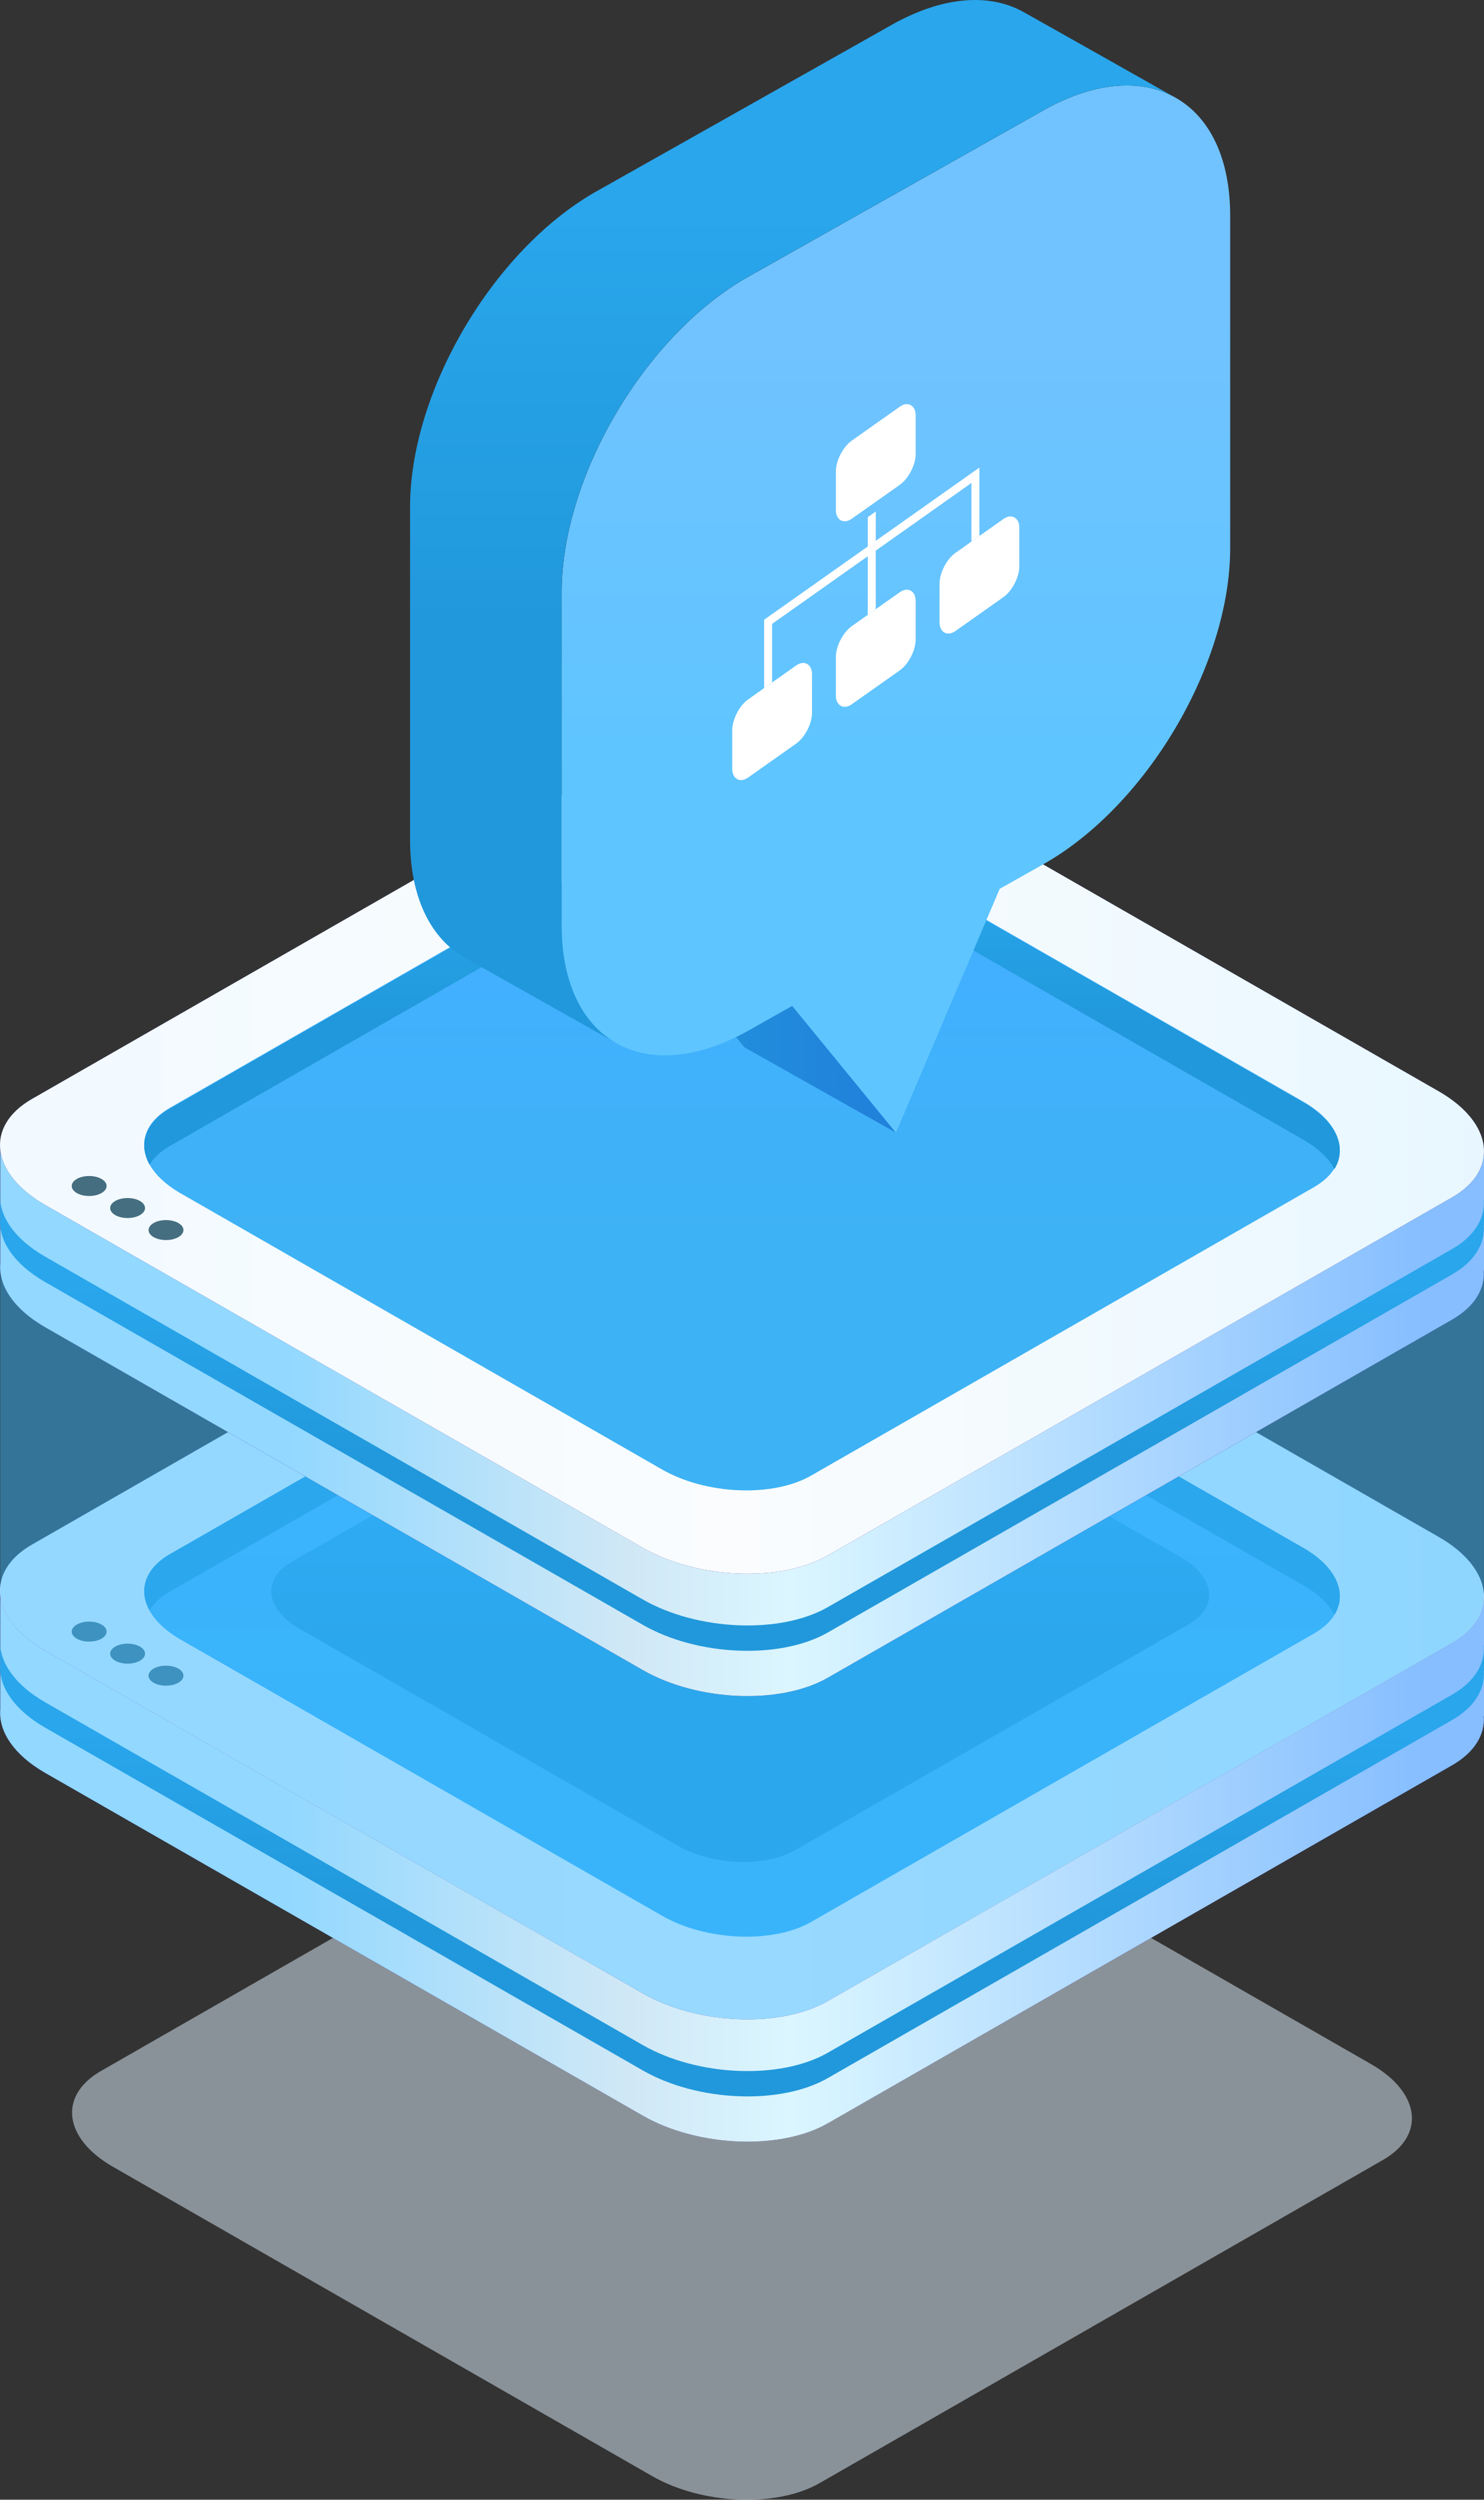 <svg width="152" height="256" fill="none" xmlns="http://www.w3.org/2000/svg"><rect width="100%" height="100%" fill="#333333" stroke="none"/><path opacity=".5" d="m83.94 254.303 57.717-33.102c4.385-2.515 3.835-6.909-1.229-9.814l-55.257-31.69c-5.064-2.905-12.724-3.221-17.11-.705l-57.718 33.101c-4.385 2.516-3.835 6.909 1.23 9.814l55.257 31.691c5.064 2.904 12.725 3.22 17.11.705Z" fill="#E3F2FF"/><path d="M.027 175.076v-11.854H30.81l36.397-20.873c4.857-2.786 13.341-2.437 18.95.78l35.037 20.093H152v12.525h-.025c.139 1.885-.92 3.705-3.254 5.043l-63.927 36.662c-4.858 2.785-13.343 2.436-18.951-.78l-61.203-35.1c-3.235-1.855-4.795-4.259-4.613-6.496Z" fill="#312A91"/><path d="M.027 175.076v-11.854H30.81l36.397-20.873c4.857-2.786 13.341-2.437 18.95.78l35.037 20.093H152v12.525h-.025c.139 1.885-.92 3.705-3.254 5.043l-63.927 36.662c-4.858 2.785-13.343 2.436-18.951-.78l-61.203-35.1c-3.235-1.855-4.795-4.259-4.613-6.496Z" fill="url(#a)"/><path d="m84.794 204.928 63.926-36.662c4.858-2.786 4.249-7.652-1.36-10.868l-61.203-35.1c-5.61-3.216-14.093-3.567-18.95-.78L3.28 158.18c-4.858 2.786-4.25 7.652 1.36 10.868l61.203 35.099c5.61 3.218 14.093 3.566 18.95.781Z" fill="#312A91"/><path d="m84.794 204.928 63.926-36.662c4.858-2.786 4.249-7.652-1.36-10.868l-61.203-35.1c-5.61-3.216-14.093-3.567-18.95-.78L3.28 158.18c-4.858 2.786-4.25 7.652 1.36 10.868l61.203 35.099c5.61 3.218 14.093 3.566 18.95.781Z" fill="url(#b)"/><path d="m83.087 196.825 51.505-29.54c3.914-2.245 3.423-6.165-1.096-8.757l-49.311-28.28c-4.52-2.591-11.356-2.873-15.269-.628l-51.505 29.539c-3.914 2.245-3.422 6.164 1.096 8.757l49.31 28.28c4.52 2.592 11.356 2.873 15.27.629Z" fill="url(#c)"/><path d="m133.498 162.36-49.311-28.28c-4.52-2.591-11.356-2.873-15.269-.629l-51.505 29.538c-.967.554-1.662 1.211-2.096 1.925-1.136-2.074-.48-4.278 2.096-5.756l51.505-29.538c3.914-2.245 10.75-1.963 15.269.629l49.311 28.28c3.403 1.952 4.52 4.657 3.192 6.832-.588-1.075-1.65-2.116-3.192-3.001Z" fill="url(#d)"/><path d="m4.64 174.342 61.203 35.099c5.608 3.217 14.093 3.567 18.951.78l63.927-36.661c2.334-1.338 3.392-3.157 3.254-5.042H152v2.595h-.025c.139 1.885-.92 3.705-3.254 5.043l-63.927 36.662c-4.858 2.785-13.343 2.436-18.951-.78l-61.203-35.1c-3.235-1.855-4.796-4.259-4.615-6.496v-2.595c-.18 2.236 1.38 4.639 4.615 6.495Z" fill="url(#e)"/><path d="M15.74 170.884c-.699.401-.699 1.05 0 1.449.698.4 1.829.4 2.525 0 .699-.401.699-1.049 0-1.449-.697-.399-1.827-.399-2.526 0ZM11.806 168.629c-.698.399-.698 1.049 0 1.448.698.4 1.829.4 2.526 0 .698-.399.698-1.049 0-1.448-.697-.401-1.828-.401-2.526 0ZM7.87 166.371c-.699.401-.699 1.049 0 1.449.698.401 1.828.399 2.525 0 .697-.4.697-1.049 0-1.449-.698-.399-1.829-.399-2.526 0Z" fill="#456E80"/><path d="m81.377 189.505 40.402-23.17c3.07-1.761 2.685-4.836-.859-6.869l-38.68-22.184c-3.545-2.033-8.907-2.253-11.977-.494l-40.402 23.171c-3.07 1.761-2.686 4.837.86 6.87l38.678 22.183c3.546 2.033 8.909 2.254 11.978.493Z" fill="url(#f)"/><path opacity=".5" d="M.023 163.222a4.378 4.378 0 0 1 0-.672v-33.109l52.955.234 14.225-8.158c4.857-2.786 13.342-2.437 18.95.779l13.222 7.582 52.621.233v33.111h-.025c.138 1.885-.92 3.704-3.254 5.044L84.79 204.928c-4.857 2.785-13.341 2.436-18.95-.78l-61.203-35.1c-2.913-1.672-4.464-3.788-4.614-5.826Z" fill="#37B7FF"/><path d="M.027 129.441v-11.855H30.81l36.397-20.873c4.857-2.785 13.341-2.436 18.95.78l35.037 20.093H152v12.525h-.025c.139 1.885-.92 3.705-3.254 5.043l-63.927 36.662c-4.858 2.785-13.343 2.437-18.951-.78l-61.203-35.1c-3.235-1.855-4.795-4.259-4.613-6.495Z" fill="#312A91"/><path d="M.027 129.441v-11.855H30.81l36.397-20.873c4.857-2.785 13.341-2.436 18.95.78l35.037 20.093H152v12.525h-.025c.139 1.885-.92 3.705-3.254 5.043l-63.927 36.662c-4.858 2.785-13.343 2.437-18.951-.78l-61.203-35.1c-3.235-1.855-4.795-4.259-4.613-6.495Z" fill="url(#g)"/><path d="m84.794 159.293 63.926-36.662c4.858-2.786 4.249-7.652-1.36-10.869l-61.203-35.1c-5.61-3.217-14.093-3.567-18.95-.78L3.28 112.543c-4.858 2.785-4.25 7.651 1.36 10.868l61.203 35.099c5.61 3.218 14.093 3.567 18.95.782Z" fill="#312A91"/><path d="m84.794 159.293 63.926-36.662c4.858-2.786 4.249-7.652-1.36-10.869l-61.203-35.1c-5.61-3.217-14.093-3.567-18.95-.78L3.28 112.543c-4.858 2.785-4.25 7.651 1.36 10.868l61.203 35.099c5.61 3.218 14.093 3.567 18.95.782Z" fill="url(#h)"/><path d="m83.08 151.119 51.504-29.54c3.915-2.245 3.423-6.164-1.096-8.757l-49.311-28.28c-4.519-2.59-11.356-2.873-15.269-.627l-51.505 29.538c-3.914 2.245-3.422 6.165 1.097 8.757l49.31 28.28c4.518 2.593 11.355 2.873 15.27.629Z" fill="url(#i)"/><path d="m133.498 116.725-49.311-28.28c-4.52-2.591-11.356-2.873-15.269-.63l-51.506 29.54c-.967.554-1.663 1.211-2.096 1.925-1.137-2.074-.481-4.278 2.096-5.755l51.506-29.54c3.914-2.245 10.75-1.963 15.269.63l49.311 28.279c3.403 1.952 4.52 4.657 3.192 6.832-.588-1.075-1.65-2.116-3.192-3.001Z" fill="url(#j)"/><path d="m4.64 128.706 61.203 35.1c5.608 3.216 14.093 3.567 18.951.78l63.927-36.661c2.334-1.338 3.392-3.157 3.254-5.043H152v2.596h-.025c.139 1.885-.92 3.704-3.254 5.044l-63.927 36.662c-4.858 2.785-13.343 2.436-18.951-.78l-61.203-35.1c-3.235-1.855-4.796-4.259-4.615-6.497v-2.595c-.18 2.235 1.38 4.639 4.615 6.494Z" fill="url(#k)"/><path d="M15.74 125.249c-.699.399-.699 1.049 0 1.449.698.399 1.829.399 2.525 0 .699-.4.699-1.05 0-1.449-.697-.4-1.827-.4-2.526 0ZM11.806 122.993c-.698.4-.698 1.049 0 1.449.698.399 1.829.399 2.526 0 .698-.4.698-1.049 0-1.449-.697-.401-1.828-.401-2.526 0ZM7.87 120.735c-.699.4-.699 1.05 0 1.449.698.401 1.828.4 2.525 0 .697-.399.697-1.049 0-1.449-.698-.399-1.829-.399-2.526 0Z" fill="#456E80"/><path d="m81.142 103.011 10.623 12.988-15.532-8.752-.846-1.046c.423-.202.854-.428 1.285-.672a914.232 914.232 0 0 1 4.47-2.518Z" fill="url(#l)"/><path d="M126.001 22.096v34.04c0 11.92-8.566 26.414-19.139 32.373-1.493.843-2.978 1.677-4.47 2.52L91.769 116l-10.623-12.988a745.633 745.633 0 0 0-4.47 2.519c-.43.243-.863.47-1.286.672-4.776 2.341-9.073 2.43-12.257.632a30.185 30.185 0 0 0-.248-.145c-3.317-2.008-5.358-6.138-5.358-11.952V60.706c0-11.928 8.575-26.422 19.149-32.38l30.187-17.014c5.183-2.922 9.885-3.255 13.327-1.424.066.032.141.073.207.113 3.465 1.95 5.604 6.136 5.604 12.095Z" fill="url(#m)"/><path d="M47.606 98.08C44.14 96.13 42 91.934 42 85.983V51.942c0-11.92 8.567-26.414 19.14-32.373A55461.104 55461.104 0 0 0 91.326 2.55c5.29-2.98 10.076-3.255 13.535-1.304 5.117 2.875 10.217 5.757 15.325 8.64-3.441-1.83-8.143-1.498-13.327 1.424C96.8 16.977 86.732 22.654 76.673 28.322c-10.573 5.96-19.15 20.453-19.15 32.38v34.033c0 5.813 2.041 9.944 5.358 11.952-5.09-2.866-10.183-5.732-15.275-8.607Z" fill="url(#n)"/><rect width="10" height="8" rx="2" transform="matrix(.817 -.577 0 1 85.617 46.274)" fill="#fff"/><rect width="10" height="8" rx="2" transform="matrix(.817 -.577 0 1 75 72.777)" fill="#fff"/><rect width="10" height="8" rx="2" transform="matrix(.817 -.577 0 1 85.617 65.274)" fill="#fff"/><rect width="10" height="8" rx="2" transform="matrix(.817 -.577 0 1 96.234 57.772)" fill="#fff"/><path fill-rule="evenodd" clip-rule="evenodd" d="m99.498 49.463-9.8 6.926v6l-.816.577v-6l-9.8 6.926v6l-.816.577v-7l1.225-.866 9.391-6.637v-3l.817-.577v3l9.31-6.58 1.306-.923v7l-.817.577v-6Z" fill="#fff"/><defs><linearGradient id="h" x1="3.322" y1="118.539" x2="152" y2="118.539" gradientUnits="userSpaceOnUse"><stop stop-color="#F2FAFF"/><stop offset=".486" stop-color="#FAFCFE"/><stop offset="1" stop-color="#E8F7FF"/></linearGradient><linearGradient id="a" x1="145.872" y1="204.76" x2="29.066" y2="204.76" gradientUnits="userSpaceOnUse"><stop stop-color="#86BEFF"/><stop offset=".556" stop-color="#DBF6FF"/><stop offset=".698" stop-color="#D0E8F6"/><stop offset="1" stop-color="#92D8FF"/></linearGradient><linearGradient id="c" x1="71.959" y1="144.006" x2="71.959" y2="174.307" gradientUnits="userSpaceOnUse"><stop stop-color="#42B0FF"/><stop offset="1" stop-color="#3DB2F4"/></linearGradient><linearGradient id="d" x1="78.772" y1="135.758" x2="78.772" y2="150.344" gradientUnits="userSpaceOnUse"><stop stop-color="#29A6EC"/><stop offset="1" stop-color="#2198DB"/></linearGradient><linearGradient id="e" x1="79.437" y1="177.472" x2="79.437" y2="195.813" gradientUnits="userSpaceOnUse"><stop stop-color="#29A6EC"/><stop offset="1" stop-color="#2198DB"/></linearGradient><linearGradient id="f" x1="77.989" y1="146.919" x2="77.989" y2="168.486" gradientUnits="userSpaceOnUse"><stop stop-color="#29A6EC"/><stop offset="1" stop-color="#2198DB"/></linearGradient><linearGradient id="g" x1="145.872" y1="159.124" x2="29.066" y2="159.124" gradientUnits="userSpaceOnUse"><stop stop-color="#86BEFF"/><stop offset=".556" stop-color="#DBF6FF"/><stop offset=".698" stop-color="#D0E8F6"/><stop offset="1" stop-color="#92D8FF"/></linearGradient><linearGradient id="b" x1="3.322" y1="164.175" x2="152" y2="164.175" gradientUnits="userSpaceOnUse"><stop stop-color="#F2FAFF"/><stop offset=".486" stop-color="#FAFCFE"/><stop offset="1" stop-color="#E8F7FF"/></linearGradient><linearGradient id="i" x1="71.951" y1="98.3" x2="71.951" y2="128.602" gradientUnits="userSpaceOnUse"><stop stop-color="#42B0FF"/><stop offset="1" stop-color="#3DB2F4"/></linearGradient><linearGradient id="j" x1="78.771" y1="90.123" x2="78.771" y2="104.708" gradientUnits="userSpaceOnUse"><stop stop-color="#29A6EC"/><stop offset="1" stop-color="#2198DB"/></linearGradient><linearGradient id="k" x1="79.437" y1="131.837" x2="79.437" y2="150.179" gradientUnits="userSpaceOnUse"><stop stop-color="#29A6EC"/><stop offset="1" stop-color="#2198DB"/></linearGradient><linearGradient id="l" x1="76.047" y1="113.6" x2="88.635" y2="113.6" gradientUnits="userSpaceOnUse"><stop stop-color="#218DDB"/><stop offset="1" stop-color="#2182DB"/></linearGradient><linearGradient id="m" x1="94.025" y1="33.036" x2="94.025" y2="79.305" gradientUnits="userSpaceOnUse"><stop stop-color="#71C3FF"/><stop offset="1" stop-color="#5EC5FF"/></linearGradient><linearGradient id="n" x1="79.328" y1="21.918" x2="79.328" y2="63.683" gradientUnits="userSpaceOnUse"><stop stop-color="#29A6EC"/><stop offset="1" stop-color="#2198DB"/></linearGradient></defs></svg>